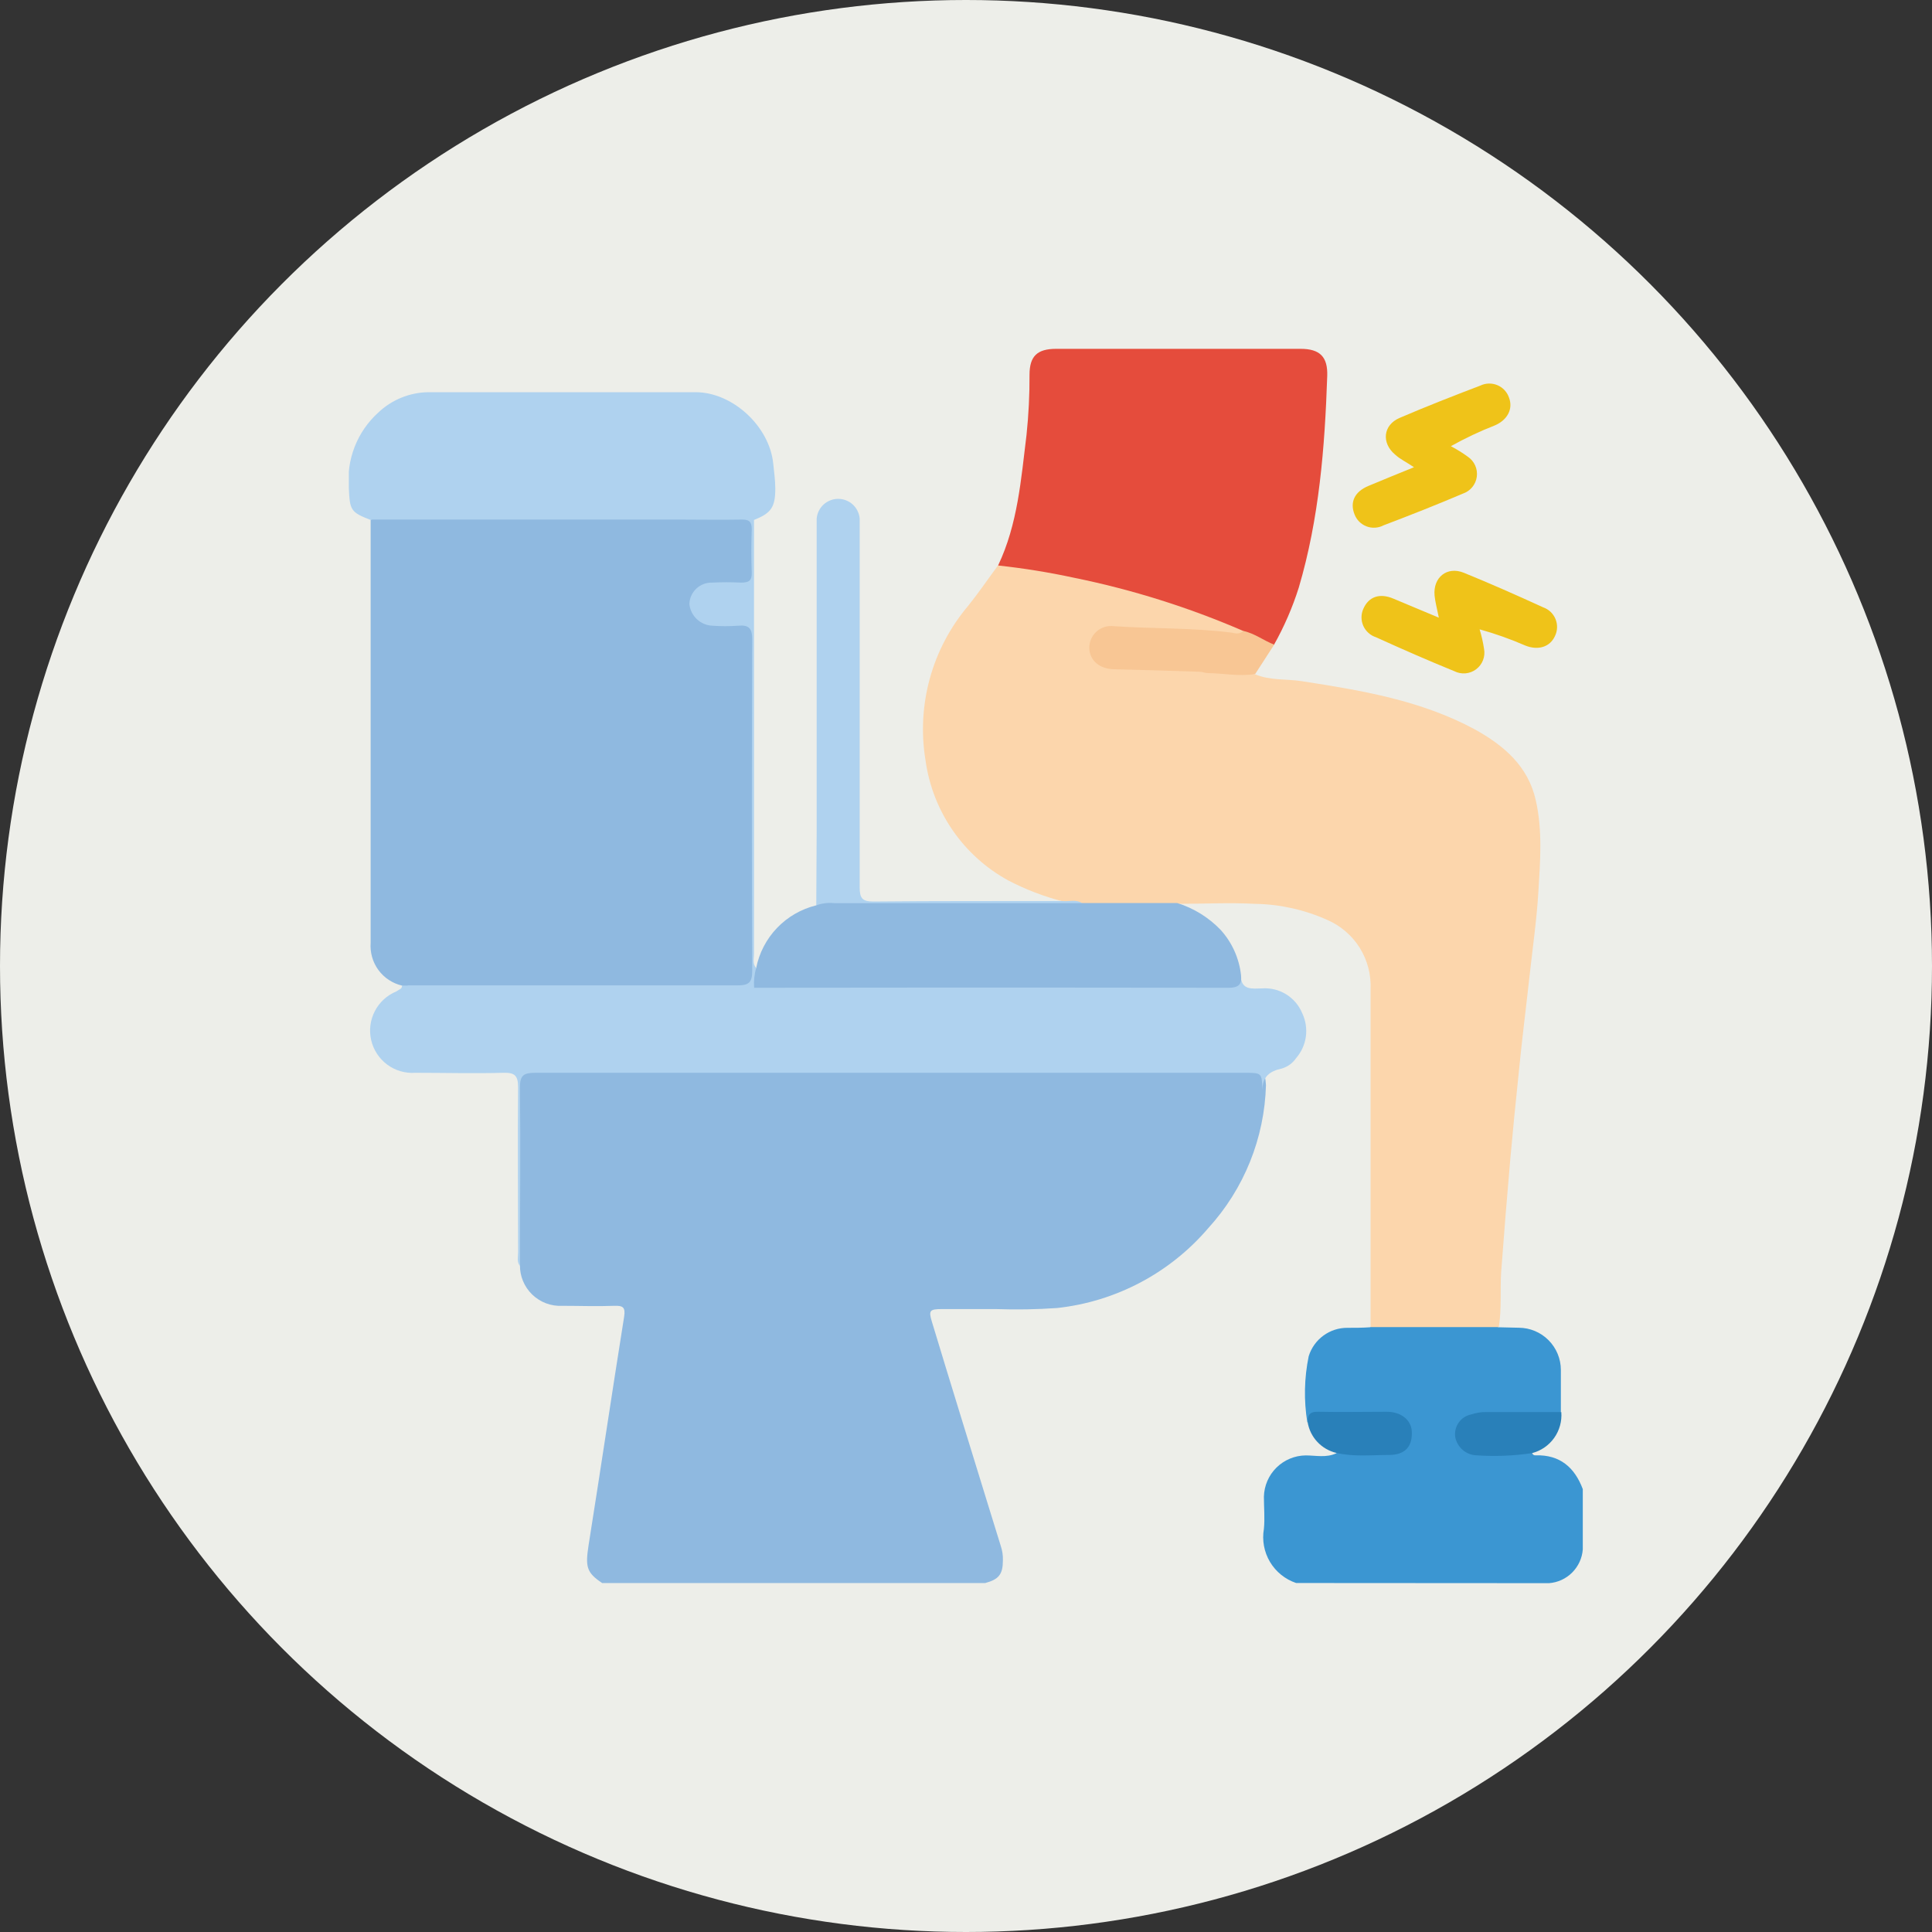 <svg width="72" height="72" viewBox="0 0 72 72" fill="none" xmlns="http://www.w3.org/2000/svg">
<rect x="0" y="0" width="72" height="72" fill="#333333" stroke="none"/>
<circle cx="36" cy="36" r="36" fill="#EDEEE9"/>
<g clip-path="url(#clip0_1969_2822)">
<path d="M22.44 58.995C21.86 58.607 21.809 58.394 21.935 57.583C22.386 54.747 22.806 51.909 23.259 49.073C23.317 48.71 23.209 48.653 22.884 48.664C22.245 48.689 21.602 48.664 20.959 48.664C20.754 48.676 20.548 48.644 20.354 48.572C20.161 48.5 19.985 48.389 19.836 48.246C19.688 48.103 19.57 47.931 19.491 47.74C19.412 47.55 19.373 47.345 19.377 47.139C19.332 46.964 19.32 46.783 19.344 46.604C19.344 44.501 19.344 42.399 19.344 40.317C19.344 39.938 19.479 39.803 19.828 39.8H46.134C46.269 39.8 46.404 39.8 46.539 39.8C47.068 39.821 47.139 39.89 47.179 40.437C47.125 42.416 46.361 44.31 45.026 45.772C43.596 47.444 41.583 48.508 39.396 48.746C38.635 48.799 37.873 48.812 37.111 48.785C36.438 48.785 35.766 48.785 35.093 48.785C34.646 48.785 34.603 48.845 34.727 49.25C35.423 51.554 36.138 53.855 36.846 56.159C36.997 56.646 37.147 57.135 37.297 57.616C37.354 57.787 37.381 57.967 37.375 58.148C37.375 58.67 37.222 58.859 36.717 58.995H22.44Z" fill="#8FB9E0"/>
<path d="M48.303 58.994C47.895 58.857 47.55 58.578 47.329 58.209C47.109 57.839 47.028 57.403 47.102 56.978C47.141 56.579 47.102 56.17 47.102 55.777C47.112 55.369 47.279 54.981 47.569 54.694C47.859 54.408 48.249 54.244 48.657 54.239C49.038 54.239 49.429 54.335 49.795 54.161C49.921 54.038 50.077 54.095 50.221 54.098C50.757 54.126 51.295 54.126 51.831 54.098C51.911 54.101 51.992 54.087 52.067 54.058C52.142 54.029 52.211 53.986 52.269 53.929C52.327 53.873 52.373 53.806 52.405 53.732C52.436 53.658 52.452 53.578 52.452 53.497C52.465 53.339 52.42 53.181 52.326 53.053C52.232 52.926 52.094 52.837 51.939 52.803C51.766 52.757 51.586 52.738 51.407 52.746C50.738 52.746 50.065 52.746 49.396 52.746C49.27 52.735 49.144 52.752 49.027 52.798C48.91 52.843 48.805 52.915 48.72 53.008C48.587 52.19 48.604 51.355 48.771 50.544C48.866 50.235 49.058 49.965 49.319 49.774C49.58 49.583 49.895 49.481 50.218 49.484C50.501 49.484 50.78 49.484 51.062 49.463C51.227 49.357 51.423 49.311 51.617 49.334H55.284C55.478 49.311 55.675 49.357 55.839 49.463L56.602 49.481C57.018 49.483 57.416 49.65 57.71 49.945C58.003 50.24 58.169 50.639 58.169 51.055C58.169 51.578 58.169 52.1 58.169 52.623C58.008 52.737 57.808 52.782 57.614 52.749C56.941 52.749 56.269 52.749 55.599 52.749C55.405 52.742 55.21 52.757 55.02 52.794C54.587 52.896 54.356 53.149 54.386 53.485C54.41 53.656 54.497 53.812 54.63 53.923C54.762 54.034 54.931 54.092 55.104 54.086C55.626 54.119 56.149 54.119 56.671 54.086C56.818 54.086 56.971 54.029 57.097 54.149C57.106 54.177 57.124 54.202 57.149 54.218C57.173 54.234 57.203 54.24 57.233 54.236C58.133 54.209 58.683 54.687 58.986 55.495V57.742C58.962 58.067 58.821 58.373 58.59 58.604C58.36 58.835 58.053 58.976 57.728 59L48.303 58.994Z" fill="#3B96D2"/>
<path d="M55.855 49.457H51.078C51.078 45.252 51.078 41.052 51.078 36.856C51.1 36.315 50.959 35.78 50.672 35.321C50.384 34.862 49.965 34.501 49.468 34.285C48.624 33.905 47.71 33.7 46.784 33.684C45.817 33.633 44.844 33.684 43.872 33.684C43.824 33.731 43.766 33.768 43.703 33.79C43.64 33.813 43.572 33.822 43.505 33.817C42.463 33.817 41.421 33.865 40.38 33.79C40.133 33.675 39.827 33.79 39.602 33.591C38.898 33.409 38.217 33.147 37.572 32.81C36.747 32.358 36.04 31.72 35.505 30.946C34.971 30.172 34.625 29.284 34.494 28.353C34.324 27.334 34.377 26.291 34.649 25.295C34.922 24.299 35.408 23.375 36.074 22.585C36.464 22.102 36.815 21.585 37.185 21.084C37.254 21.04 37.332 21.011 37.413 20.999C37.494 20.986 37.577 20.991 37.656 21.011C40.482 21.387 43.248 22.12 45.889 23.192C46.075 23.267 46.301 23.309 46.349 23.565C46.244 23.736 46.072 23.727 45.91 23.709C44.559 23.553 43.208 23.61 41.848 23.477C41.624 23.446 41.396 23.47 41.184 23.55C41.054 23.585 40.939 23.664 40.859 23.773C40.779 23.882 40.738 24.015 40.743 24.15C40.747 24.286 40.794 24.418 40.877 24.525C40.96 24.633 41.075 24.712 41.205 24.751C41.3 24.792 41.403 24.811 41.505 24.805C42.406 24.763 43.307 24.88 44.232 24.913C45.08 24.904 45.928 24.974 46.763 25.124C47.322 25.367 47.928 25.295 48.511 25.385C50.739 25.73 52.958 26.097 54.972 27.187C56.053 27.788 56.948 28.554 57.233 29.819C57.489 30.936 57.401 32.08 57.332 33.21C57.272 34.249 57.122 35.282 57.008 36.319C56.87 37.574 56.708 38.83 56.588 40.089C56.48 41.11 56.38 42.132 56.288 43.155C56.163 44.579 56.048 46.004 55.942 47.43C55.903 48.118 55.966 48.791 55.855 49.457Z" fill="#FCD6AC"/>
<path d="M14.981 36.73C14.628 36.648 14.316 36.441 14.102 36.149C13.888 35.856 13.786 35.497 13.813 35.135V19.377L13.879 19.317C14.063 19.252 14.259 19.23 14.453 19.254H27.328C27.448 19.254 27.568 19.254 27.688 19.254C27.937 19.254 28.061 19.374 28.055 19.648C28.055 20.248 28.055 20.849 28.055 21.45C28.055 21.729 27.916 21.82 27.679 21.847C27.442 21.874 27.202 21.847 26.962 21.847C26.768 21.839 26.574 21.857 26.385 21.901C26.25 21.922 26.126 21.988 26.034 22.089C25.941 22.19 25.886 22.32 25.878 22.456C25.87 22.6 25.912 22.742 25.996 22.859C26.08 22.976 26.201 23.061 26.34 23.099C26.555 23.165 26.78 23.19 27.004 23.174H27.586C27.907 23.174 28.067 23.303 28.058 23.667C28.034 24.52 28.058 25.373 28.058 26.226C28.058 29.334 28.058 32.445 28.058 35.559C28.053 35.768 28.069 35.978 28.105 36.184C28.196 36.64 28.046 36.815 27.562 36.821C26.412 36.821 25.259 36.821 24.109 36.821C21.148 36.821 18.185 36.839 15.224 36.821C15.136 36.815 15.052 36.783 14.981 36.73Z" fill="#8FB9E0"/>
<path d="M14.982 36.73H15.168C15.307 36.784 15.459 36.799 15.606 36.772C19.61 36.772 23.607 36.772 27.599 36.772C27.762 36.793 27.928 36.778 28.085 36.73C28.318 36.672 28.558 36.653 28.797 36.676H45.311C45.663 36.676 45.999 36.676 46.236 36.376C46.275 36.919 46.669 36.838 47.029 36.835C47.345 36.811 47.66 36.888 47.93 37.054C48.199 37.22 48.41 37.467 48.53 37.76C48.659 38.031 48.706 38.334 48.666 38.631C48.625 38.928 48.499 39.207 48.302 39.433C48.175 39.62 47.987 39.757 47.77 39.821C47.317 39.917 47.056 40.121 47.044 40.614C47.026 39.98 47.026 39.98 46.377 39.98C37.57 39.98 28.762 39.98 19.954 39.98C19.513 39.98 19.372 40.07 19.378 40.542C19.402 42.756 19.378 44.969 19.378 47.183C19.252 47.024 19.308 46.838 19.308 46.663C19.308 44.615 19.291 42.566 19.308 40.518C19.308 40.073 19.173 39.968 18.753 39.98C17.663 40.01 16.57 39.98 15.48 39.98C15.106 40.007 14.734 39.899 14.432 39.676C14.131 39.453 13.918 39.13 13.833 38.764C13.748 38.399 13.796 38.015 13.969 37.682C14.141 37.348 14.427 37.088 14.774 36.946C14.877 36.868 14.988 36.859 14.982 36.73Z" fill="#AFD2EF"/>
<path d="M46.33 23.513C44.303 22.635 42.19 21.971 40.025 21.531C39.091 21.329 38.147 21.177 37.196 21.074C37.929 19.533 38.052 17.857 38.256 16.202C38.334 15.458 38.371 14.71 38.367 13.961C38.37 13.27 38.656 13 39.361 13H48.468C49.192 13 49.486 13.3 49.462 14.012C49.372 16.677 49.162 19.323 48.402 21.897C48.168 22.638 47.858 23.353 47.477 24.03C47.015 24.036 46.673 23.766 46.33 23.513Z" fill="#E54C3C"/>
<path d="M13.814 19.377C13.06 19.088 13.039 19.007 13 18.196C12.951 17.673 13.025 17.146 13.215 16.656C13.405 16.167 13.707 15.728 14.096 15.376C14.6 14.897 15.266 14.626 15.961 14.616C19.282 14.616 22.602 14.616 25.921 14.616C27.305 14.616 28.671 15.889 28.815 17.265C28.848 17.566 28.89 17.89 28.893 18.199C28.893 18.905 28.74 19.124 28.097 19.377C27.953 19.333 27.803 19.318 27.653 19.332H14.201C14.07 19.305 13.933 19.32 13.811 19.377H13.814Z" fill="#AFD2EF"/>
<path d="M46.25 36.345C46.289 36.711 46.136 36.813 45.763 36.813C39.878 36.801 33.991 36.801 28.102 36.813C28.052 36.694 28.034 36.564 28.047 36.435C28.061 36.307 28.107 36.184 28.18 36.077C28.291 35.515 28.561 34.996 28.957 34.582C29.353 34.168 29.86 33.876 30.417 33.74C30.87 33.344 31.408 33.527 31.918 33.56C32.119 33.56 32.327 33.617 32.537 33.617H39.836C39.998 33.592 40.163 33.604 40.319 33.653H43.872C44.485 33.845 45.041 34.188 45.487 34.651C45.914 35.12 46.181 35.714 46.25 36.345Z" fill="#8FB9E0"/>
<path d="M40.326 33.657H31.081C30.857 33.635 30.631 33.663 30.42 33.739C30.42 32.813 30.435 31.885 30.435 30.957C30.435 27.2 30.435 23.444 30.435 19.687C30.435 19.567 30.435 19.447 30.435 19.326C30.452 19.126 30.544 18.939 30.693 18.802C30.841 18.666 31.035 18.591 31.237 18.591C31.438 18.591 31.632 18.666 31.78 18.802C31.929 18.939 32.021 19.126 32.038 19.326C32.038 19.459 32.038 19.594 32.038 19.729C32.038 24.174 32.038 28.62 32.038 33.066C32.038 33.465 32.125 33.6 32.555 33.597C34.903 33.573 37.251 33.582 39.602 33.579C39.839 33.606 40.094 33.507 40.326 33.657Z" fill="#AFD2EF"/>
<path d="M46.33 23.513C46.753 23.6 47.093 23.873 47.486 24.024C47.249 24.39 47.014 24.756 46.777 25.119C46.177 25.216 45.606 25.093 45.018 25.084C44.916 25.084 44.814 25.038 44.718 25.035C43.661 24.999 42.616 24.966 41.547 24.942C40.991 24.942 40.607 24.621 40.595 24.156C40.593 24.039 40.615 23.923 40.662 23.816C40.709 23.709 40.778 23.614 40.865 23.536C40.952 23.458 41.054 23.4 41.166 23.365C41.277 23.331 41.395 23.321 41.511 23.336C42.979 23.435 44.453 23.39 45.916 23.579C46.03 23.606 46.198 23.648 46.33 23.513Z" fill="#F8C694"/>
<path d="M28.18 36.07C28.113 36.309 28.087 36.558 28.102 36.806H15.635C15.476 36.806 15.302 36.866 15.169 36.722C19.268 36.722 23.367 36.722 27.48 36.722C27.904 36.722 28.033 36.62 28.033 36.181C28.015 32.066 28.015 27.95 28.033 23.833C28.033 23.409 27.904 23.28 27.501 23.319C27.187 23.341 26.872 23.341 26.558 23.319C26.34 23.312 26.132 23.226 25.972 23.077C25.812 22.928 25.712 22.725 25.691 22.508C25.698 22.29 25.792 22.084 25.951 21.935C26.111 21.785 26.322 21.706 26.54 21.712C26.898 21.694 27.257 21.694 27.615 21.712C27.895 21.712 28.027 21.649 28.015 21.34C27.994 20.802 27.997 20.261 28.015 19.723C28.015 19.444 27.919 19.36 27.648 19.363C26.871 19.378 26.093 19.363 25.315 19.363H13.824C13.953 19.21 14.124 19.276 14.287 19.273C18.733 19.273 23.181 19.273 27.633 19.273C27.79 19.273 27.964 19.216 28.099 19.36C28.099 24.755 28.099 30.149 28.099 35.541C28.102 35.731 28.033 35.92 28.18 36.07Z" fill="#AFD2EF"/>
<path d="M57.099 54.153C56.42 54.254 55.732 54.282 55.048 54.237C54.852 54.235 54.664 54.165 54.515 54.039C54.366 53.913 54.265 53.738 54.231 53.546C54.206 53.356 54.254 53.164 54.366 53.009C54.477 52.854 54.644 52.747 54.832 52.711C55.015 52.649 55.208 52.619 55.402 52.623C56.33 52.623 57.258 52.623 58.185 52.623C58.213 52.965 58.119 53.306 57.92 53.586C57.721 53.866 57.43 54.066 57.099 54.153Z" fill="#2980B9"/>
<path d="M48.732 53.002C48.732 52.735 48.81 52.603 49.12 52.612C49.972 52.63 50.825 52.612 51.678 52.612C52.209 52.612 52.579 52.912 52.612 53.321C52.651 53.904 52.363 54.222 51.771 54.222C51.117 54.222 50.459 54.297 49.807 54.147C49.535 54.084 49.287 53.942 49.096 53.738C48.904 53.535 48.778 53.278 48.732 53.002Z" fill="#2980B9"/>
<path d="M53.621 23.018C53.549 22.661 53.483 22.418 53.462 22.192C53.402 21.516 53.928 21.093 54.552 21.345C55.549 21.751 56.531 22.186 57.51 22.634C57.613 22.67 57.707 22.728 57.787 22.803C57.866 22.879 57.928 22.97 57.97 23.072C58.011 23.173 58.031 23.282 58.027 23.391C58.023 23.5 57.996 23.608 57.948 23.706C57.765 24.109 57.324 24.253 56.837 24.055C56.286 23.815 55.72 23.614 55.141 23.454C55.214 23.692 55.269 23.935 55.306 24.181C55.333 24.323 55.319 24.469 55.267 24.604C55.215 24.738 55.126 24.855 55.011 24.942C54.896 25.029 54.758 25.081 54.614 25.094C54.471 25.106 54.327 25.078 54.198 25.013C53.216 24.613 52.243 24.187 51.279 23.748C51.175 23.715 51.079 23.66 50.998 23.586C50.916 23.513 50.851 23.424 50.806 23.324C50.762 23.224 50.739 23.115 50.739 23.006C50.739 22.896 50.763 22.788 50.808 22.688C51.003 22.243 51.408 22.087 51.934 22.312C52.459 22.538 52.973 22.742 53.621 23.018Z" fill="#EFC319"/>
<path d="M52.695 17.412C52.395 17.211 52.178 17.112 51.995 16.944C51.473 16.511 51.542 15.838 52.16 15.574C53.148 15.15 54.151 14.757 55.163 14.372C55.262 14.324 55.37 14.297 55.481 14.294C55.591 14.291 55.701 14.311 55.803 14.354C55.904 14.396 55.996 14.46 56.071 14.541C56.146 14.622 56.203 14.718 56.238 14.823C56.394 15.234 56.184 15.652 55.703 15.856C55.142 16.075 54.596 16.333 54.07 16.628C54.29 16.744 54.502 16.875 54.704 17.022C54.823 17.103 54.917 17.216 54.976 17.348C55.035 17.479 55.055 17.625 55.036 17.768C55.016 17.911 54.957 18.046 54.865 18.157C54.773 18.268 54.651 18.351 54.514 18.397C53.539 18.812 52.551 19.202 51.56 19.578C51.463 19.629 51.357 19.659 51.248 19.665C51.139 19.672 51.03 19.656 50.928 19.617C50.825 19.578 50.733 19.518 50.655 19.441C50.578 19.364 50.518 19.271 50.479 19.169C50.299 18.716 50.479 18.322 51.004 18.106C51.53 17.89 52.034 17.676 52.695 17.412Z" fill="#EFC319"/>
</g>
<defs>
<clipPath id="clip0_1969_2822">
<rect width="46" height="46" fill="white" transform="translate(13 13)"/>
</clipPath>
</defs>
</svg>
